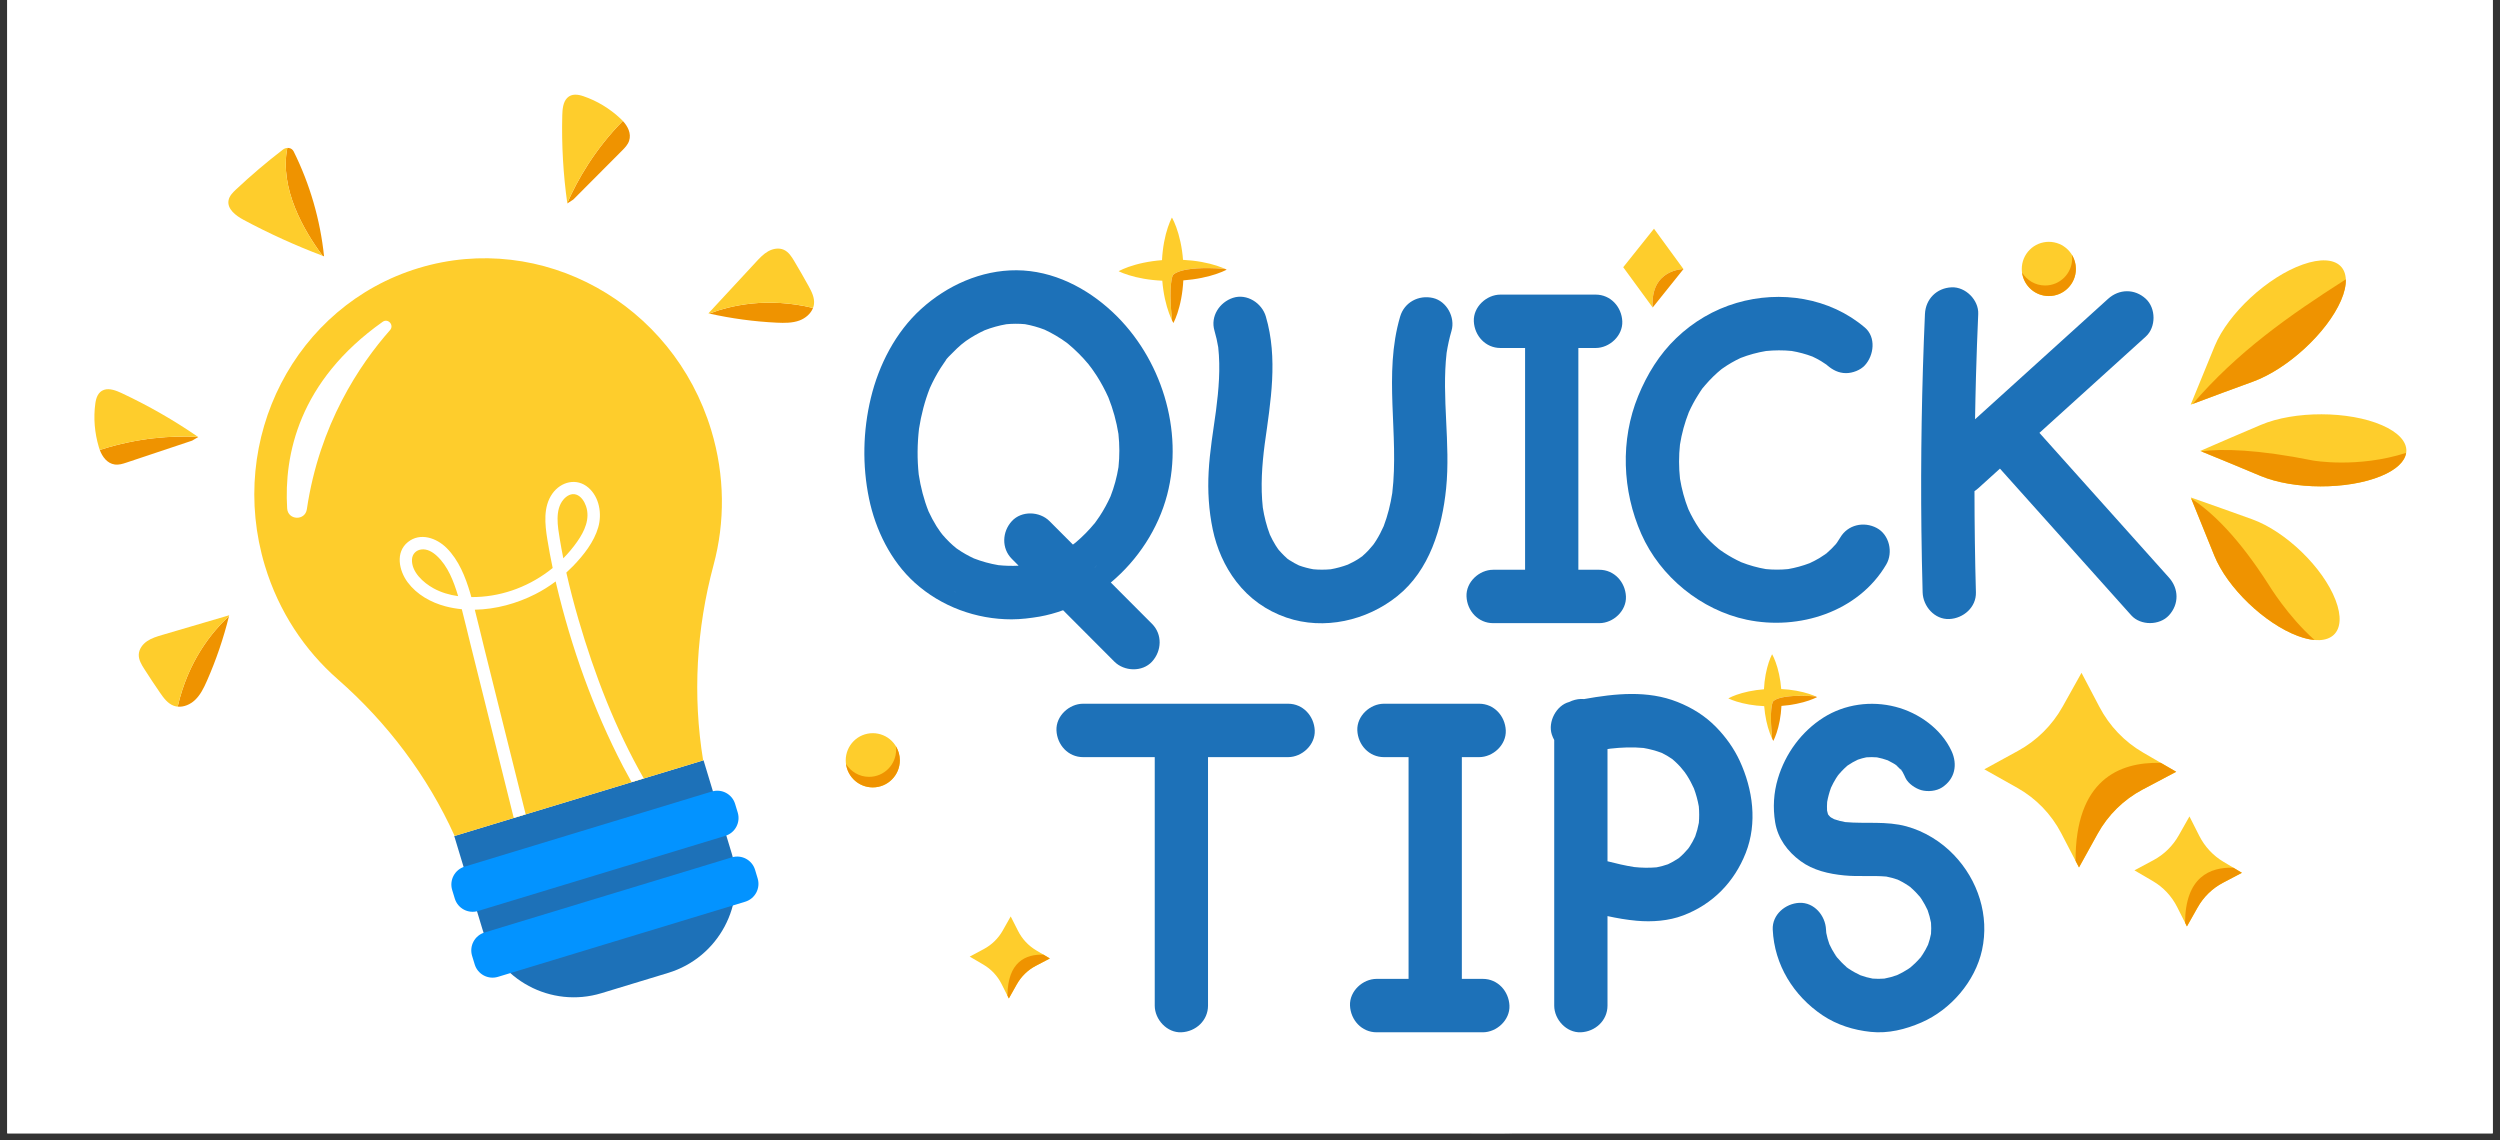 <svg xmlns="http://www.w3.org/2000/svg" xmlns:xlink="http://www.w3.org/1999/xlink" width="500" viewBox="0 0 375 171" height="228" preserveAspectRatio="xMidYMid meet"><rect x="0" y="0" width="375" height="171" fill="#333333" stroke="none"/><defs><clipPath id="97d53ca7c0"><path d="M 1.09 0 L 373.91 0 L 373.91 170.004 L 1.09 170.004 Z M 1.09 0 " clip-rule="nonzero"></path></clipPath><clipPath id="26b62393b4"><path d="M 369.273 3.711 L 369.68 3.711 L 369.68 4.039 L 369.273 4.039 Z M 369.273 3.711 " clip-rule="nonzero"></path></clipPath><clipPath id="fb4e1bad44"><path d="M 369.66 3.953 C 368.914 4.176 369.512 3.727 369.512 3.727 " clip-rule="nonzero"></path></clipPath><clipPath id="4f73a2e3e1"><path d="M 1.09 1 L 373.91 1 L 373.91 170 L 1.09 170 Z M 1.09 1 " clip-rule="nonzero"></path></clipPath></defs><g clip-path="url(#97d53ca7c0)"><path fill="#ffffff" d="M 1.09 0 L 373.91 0 L 373.91 170.004 L 1.09 170.004 Z M 1.09 0 " fill-opacity="1" fill-rule="nonzero"></path><path fill="#ffffff" d="M 1.09 0 L 373.91 0 L 373.91 170.004 L 1.09 170.004 Z M 1.09 0 " fill-opacity="1" fill-rule="nonzero"></path></g><g clip-path="url(#26b62393b4)"><g clip-path="url(#fb4e1bad44)"><path fill="#ffffff" d="M 366.008 0.746 L 372.723 0.746 L 372.723 7.234 L 366.008 7.234 Z M 366.008 0.746 " fill-opacity="1" fill-rule="nonzero"></path></g></g><g clip-path="url(#4f73a2e3e1)"><path fill="#ffffff" d="M 277.457 33.41 C 280.188 27.051 291.559 22.281 305.176 22.281 C 318.043 22.281 328.898 26.539 332.363 32.371 C 335.16 30.293 338.168 28.617 341.168 27.559 C 348.699 24.906 355.941 26.285 360.539 31.246 C 362.898 33.793 364.254 36.941 364.586 40.367 C 364.629 40.707 364.66 41.051 364.676 41.395 C 364.738 43 364.57 44.637 364.188 46.293 C 364.188 46.301 364.184 46.305 364.184 46.312 C 364.09 46.707 363.988 47.098 363.875 47.488 C 363.855 47.559 363.836 47.629 363.812 47.695 C 363.711 48.023 363.605 48.352 363.488 48.68 C 363.449 48.789 363.414 48.898 363.371 49.012 C 363.254 49.328 363.121 49.648 362.988 49.965 C 362.949 50.059 362.918 50.148 362.879 50.238 C 362.641 50.785 362.375 51.332 362.09 51.875 C 362.191 51.918 362.301 51.957 362.406 52.004 C 369.594 55.133 373.844 61.02 373.77 67.75 C 373.742 70.082 373.188 72.305 372.18 74.336 C 372.113 74.48 372.047 74.625 371.969 74.77 C 371.926 74.852 371.879 74.93 371.836 75.008 C 370.523 77.422 368.309 79.988 364.598 82.043 C 364.539 82.074 364.48 82.105 364.426 82.137 C 364.086 82.32 363.742 82.504 363.375 82.68 C 362.918 82.902 362.449 83.113 361.961 83.312 C 361.801 83.379 361.629 83.438 361.465 83.5 C 361.77 84.133 362.051 84.766 362.293 85.398 C 365.008 92.48 363.867 99.504 359.238 104.191 C 356.215 107.262 352.156 108.848 347.703 108.848 C 347.613 108.848 347.523 108.836 347.438 108.836 C 347.355 108.836 347.273 108.844 347.191 108.844 C 346.828 108.844 346.461 108.828 346.094 108.797 C 345.641 108.758 345.184 108.691 344.727 108.617 C 348.312 113.602 350.43 119.715 350.43 126.332 C 350.43 143.082 336.883 156.66 320.168 156.66 C 316.941 156.66 313.832 156.148 310.918 155.211 C 291.453 165.191 238.699 169.984 224.824 169.984 C 207.367 169.984 122.535 168.133 122.535 143.062 C 122.398 143.215 122.246 143.344 122.105 143.488 C 117.035 157.691 104.066 167.797 88.867 167.797 C 69.246 167.797 53.34 150.969 53.34 130.207 C 53.34 128.527 53.453 126.879 53.656 125.258 C 50.641 120.188 46.824 115.582 42.215 111.547 C 41.84 111.215 41.473 110.879 41.105 110.539 C 40.312 111.832 39.312 113.156 37.969 114.414 C 34.91 117.277 30.945 118.855 26.91 118.855 C 26.41 118.855 25.906 118.828 25.406 118.781 C 25.398 118.777 25.387 118.777 25.379 118.777 C 24.125 118.652 22.891 118.375 21.719 117.949 C 16.879 116.203 14.371 112.543 13.426 111.164 C 12.562 109.906 11.699 108.602 10.859 107.293 C 10.027 105.992 7.809 102.527 8.012 97.633 C 8.215 92.852 10.777 88.336 14.871 85.547 C 16.082 84.723 17.273 84.148 18.312 83.734 C 17.598 83.391 17.043 82.973 16.68 82.512 C 16.289 82.492 15.891 82.461 15.48 82.402 C 9.828 81.629 5.16 77.766 2.996 72.07 C 2.992 72.066 2.992 72.066 2.988 72.062 C 2.824 71.621 2.676 71.188 2.547 70.758 C 1.371 66.801 1.055 62.781 1.602 58.793 C 2.438 52.734 6.18 48.059 11.613 46.273 C 15.441 45.016 19.52 45.383 23.734 47.363 C 26.223 48.531 28.652 49.816 31.016 51.191 C 31.945 49.43 32.973 47.75 34.086 46.141 C 32.879 45.551 31.68 44.941 30.5 44.309 C 22.57 40.055 20.738 32.988 21.668 27.797 C 22.539 22.902 25.625 20 26.641 19.047 C 29.191 16.656 31.883 14.371 34.645 12.246 C 34.695 12.211 34.742 12.172 34.797 12.133 C 37 10.484 39.609 9.531 42.355 9.375 C 42.371 9.375 42.391 9.371 42.406 9.367 C 42.41 9.367 42.41 9.367 42.414 9.367 C 42.422 9.367 42.426 9.367 42.43 9.367 C 42.895 9.348 43.359 9.352 43.82 9.375 C 43.867 9.375 43.91 9.379 43.953 9.383 C 44.141 9.391 44.328 9.395 44.516 9.414 C 44.582 9.422 44.652 9.43 44.703 9.434 C 49.27 9.906 53.293 12.66 55.43 16.812 C 55.457 16.867 55.48 16.918 55.508 16.973 C 55.512 16.98 55.516 16.988 55.52 16.996 C 57.242 20.465 58.598 24.07 59.602 27.777 C 63.645 26.602 67.719 26 71.75 25.922 C 71.543 22.969 71.457 19.992 71.531 17.016 C 71.645 12.348 73.137 8.527 75.961 5.66 C 79.992 1.582 85.836 0.312 91.609 2.266 C 95.414 3.555 98.863 5.637 101.863 8.449 C 102.195 8.762 102.52 9.09 102.84 9.438 C 102.844 9.441 102.848 9.441 102.848 9.445 C 102.848 9.445 102.852 9.449 102.852 9.449 C 106.969 13.934 108.328 19.844 106.496 25.258 C 106.168 26.238 105.754 27.102 105.316 27.871 C 105.727 27.949 106.121 28.055 106.496 28.184 C 107.195 27.613 108.008 27.031 108.949 26.504 C 113.266 24.074 118.445 23.789 122.805 25.746 C 127.262 27.742 129.367 31.281 130.156 32.609 C 130.648 33.438 131.133 34.277 131.609 35.117 C 137.727 30.316 145 27.699 152.375 27.699 C 152.441 27.699 152.504 27.699 152.57 27.699 C 154.258 27.711 155.945 27.879 157.617 28.172 C 161.547 22.453 168.125 18.699 175.578 18.699 C 183.781 18.699 190.922 23.246 194.641 29.957 C 194.645 29.957 236.164 11.223 277.457 33.41 Z M 277.457 33.41 " fill-opacity="1" fill-rule="nonzero"></path></g><path fill="#1d71b8" d="M 141.117 79.863 C 140.953 79.625 141.008 79.707 141.117 79.863 Z M 141.117 79.863 " fill-opacity="1" fill-rule="nonzero"></path><path fill="#1d71b8" d="M 164.207 78.477 C 164.211 78.473 164.215 78.465 164.219 78.461 C 164.387 78.254 164.742 77.723 164.207 78.477 Z M 164.207 78.477 " fill-opacity="1" fill-rule="nonzero"></path><path fill="#1d71b8" d="M 257.953 82.449 C 258.027 82.504 258.105 82.555 258.184 82.609 C 258.16 82.59 258.059 82.512 257.809 82.336 C 257.824 82.348 257.84 82.363 257.855 82.379 C 257.887 82.402 257.918 82.426 257.953 82.449 Z M 257.953 82.449 " fill-opacity="1" fill-rule="nonzero"></path><path fill="#1d71b8" d="M 273.922 83.047 C 273.945 83.023 273.969 83 273.992 82.98 C 273.699 83.18 273.605 83.254 273.609 83.258 C 273.676 83.211 273.742 83.172 273.809 83.129 C 273.848 83.102 273.883 83.074 273.922 83.047 Z M 273.922 83.047 " fill-opacity="1" fill-rule="nonzero"></path><path fill="#1d71b8" d="M 262.008 92.957 C 269.809 94.602 278.746 91.805 282.938 84.672 C 284 82.867 283.41 80.203 281.504 79.195 C 279.586 78.176 277.172 78.703 276.039 80.629 C 275.887 80.887 275.727 81.137 275.555 81.383 C 275.48 81.477 275.41 81.582 275.348 81.652 C 274.93 82.129 274.477 82.57 273.992 82.98 C 274.055 82.938 274.121 82.895 274.199 82.84 C 274.105 82.906 274.012 82.977 273.922 83.043 C 273.922 83.047 273.918 83.047 273.918 83.047 C 273.797 83.148 273.617 83.262 273.609 83.254 C 273.383 83.41 273.152 83.566 272.914 83.711 C 272.438 83.996 271.945 84.242 271.445 84.477 C 270.398 84.875 269.32 85.172 268.219 85.363 C 267.105 85.473 265.992 85.473 264.879 85.363 C 263.613 85.145 262.383 84.801 261.188 84.332 C 260.301 83.922 259.445 83.453 258.629 82.914 C 258.477 82.816 258.332 82.711 258.184 82.609 C 258.219 82.641 257.996 82.492 257.867 82.387 C 257.863 82.383 257.859 82.379 257.855 82.375 C 257.777 82.316 257.699 82.258 257.621 82.203 C 257.691 82.254 257.754 82.297 257.809 82.336 C 257.387 81.984 256.973 81.621 256.578 81.234 C 256.195 80.859 255.824 80.465 255.477 80.055 C 255.383 79.949 255.293 79.84 255.203 79.73 C 255.176 79.691 255.148 79.66 255.133 79.637 C 255.047 79.516 254.961 79.391 254.875 79.27 C 254.246 78.348 253.711 77.375 253.246 76.367 C 252.668 74.895 252.258 73.371 252 71.809 C 251.816 70.105 251.812 68.395 251.996 66.691 C 252.262 65.027 252.703 63.402 253.324 61.832 C 253.723 60.957 254.172 60.105 254.688 59.289 C 254.902 58.953 255.121 58.594 255.359 58.262 C 255.371 58.25 255.398 58.219 255.461 58.148 C 255.57 58.02 255.676 57.891 255.785 57.762 C 255.98 57.531 256.184 57.309 256.391 57.086 C 256.781 56.668 257.195 56.27 257.621 55.887 C 257.812 55.719 258.012 55.555 258.207 55.391 C 258.277 55.34 258.348 55.293 258.414 55.242 C 259.262 54.645 260.156 54.133 261.09 53.695 C 262.32 53.215 263.598 52.871 264.902 52.652 C 266.188 52.523 267.473 52.516 268.758 52.645 C 269.824 52.828 270.863 53.105 271.875 53.488 C 272.312 53.695 272.742 53.914 273.156 54.164 C 273.422 54.324 273.684 54.496 273.938 54.676 C 273.961 54.691 273.973 54.699 273.992 54.715 C 274.023 54.742 274.051 54.77 274.082 54.797 C 274.902 55.496 275.797 55.969 276.906 55.969 C 277.887 55.969 279.059 55.531 279.73 54.797 C 281.098 53.305 281.434 50.582 279.73 49.133 C 274.449 44.637 267.07 43.504 260.48 45.441 C 257.09 46.438 254 48.258 251.449 50.707 C 248.898 53.148 247.062 56.145 245.73 59.395 C 243.023 66.004 243.328 73.617 246.203 80.105 C 249.035 86.508 255.156 91.512 262.008 92.957 Z M 275.52 81.438 C 275.508 81.457 275.496 81.48 275.48 81.5 C 275.219 81.875 275.363 81.648 275.52 81.438 Z M 275.52 81.438 " fill-opacity="1" fill-rule="nonzero"></path><path fill="#1d71b8" d="M 228.762 85.465 C 227.164 85.465 225.566 85.465 223.973 85.465 C 221.883 85.465 219.879 87.305 219.977 89.469 C 220.07 91.637 221.73 93.473 223.973 93.473 C 229.277 93.473 234.586 93.473 239.895 93.473 C 241.984 93.473 243.988 91.633 243.891 89.469 C 243.793 87.301 242.137 85.465 239.895 85.465 C 238.848 85.465 237.801 85.465 236.754 85.465 C 236.754 76.582 236.754 67.699 236.754 58.816 C 236.754 56.609 236.754 54.406 236.754 52.199 C 237.617 52.199 238.48 52.199 239.348 52.199 C 241.438 52.199 243.438 50.355 243.344 48.195 C 243.246 46.023 241.586 44.191 239.348 44.191 C 234.586 44.191 229.828 44.191 225.07 44.191 C 222.98 44.191 220.977 46.031 221.074 48.195 C 221.172 50.363 222.828 52.199 225.07 52.199 C 226.301 52.199 227.531 52.199 228.762 52.199 C 228.762 60.898 228.762 69.598 228.762 78.297 C 228.762 80.684 228.762 83.074 228.762 85.465 Z M 228.762 85.465 " fill-opacity="1" fill-rule="nonzero"></path><path fill="#1d71b8" d="M 286.254 132.84 C 286.211 132.812 286.168 132.789 286.125 132.762 C 286.074 132.738 286.148 132.801 286.535 133.051 C 286.516 133.035 286.5 133.02 286.48 133.004 C 286.406 132.945 286.332 132.891 286.254 132.84 Z M 286.254 132.84 " fill-opacity="1" fill-rule="nonzero"></path><path fill="#1d71b8" d="M 275.531 143.574 C 275.543 143.59 275.555 143.602 275.566 143.617 C 275.312 143.211 275.238 143.129 275.258 143.176 C 275.285 143.215 275.305 143.254 275.328 143.293 C 275.395 143.387 275.461 143.48 275.531 143.574 Z M 275.531 143.574 " fill-opacity="1" fill-rule="nonzero"></path><path fill="#1d71b8" d="M 285.98 123.957 C 282.949 123.125 279.855 123.594 276.781 123.312 C 276.219 123.211 275.664 123.07 275.121 122.879 C 274.992 122.812 274.863 122.742 274.734 122.668 C 274.672 122.629 274.609 122.586 274.543 122.543 C 274.457 122.453 274.344 122.328 274.258 122.234 C 274.234 122.195 274.219 122.156 274.195 122.117 C 274.145 121.945 274.098 121.77 274.059 121.594 C 274.035 121.156 274.043 120.719 274.074 120.281 C 274.207 119.555 274.398 118.848 274.652 118.152 C 274.879 117.668 275.125 117.188 275.414 116.73 C 275.504 116.594 275.598 116.457 275.691 116.32 C 275.648 116.367 275.617 116.402 275.566 116.457 C 275.617 116.398 275.668 116.34 275.715 116.285 C 275.723 116.273 275.727 116.266 275.734 116.258 C 275.828 116.121 275.977 115.969 276.016 115.941 C 276.094 115.848 276.172 115.754 276.254 115.668 C 276.492 115.414 276.746 115.172 277.004 114.945 C 277.039 114.914 277.07 114.883 277.105 114.852 C 277.125 114.836 277.137 114.832 277.164 114.812 C 277.645 114.477 278.152 114.199 278.68 113.949 C 279.098 113.805 279.523 113.684 279.957 113.598 C 280.484 113.559 281.012 113.559 281.539 113.602 C 282.09 113.707 282.629 113.859 283.16 114.047 C 283.426 114.18 283.691 114.316 283.945 114.469 C 283.969 114.484 284.125 114.57 284.273 114.66 C 284.367 114.738 284.457 114.816 284.547 114.895 C 284.719 115.055 284.883 115.219 285.043 115.387 C 285.141 115.496 285.234 115.605 285.332 115.715 C 285.352 115.734 285.355 115.742 285.367 115.754 C 285.57 116.117 285.781 116.59 285.824 116.688 C 286.223 117.547 287.336 118.285 288.211 118.527 C 289.168 118.789 290.441 118.672 291.293 118.125 C 293.25 116.859 293.672 114.684 292.727 112.645 C 291.184 109.32 287.809 106.914 284.32 106.02 C 280.676 105.082 276.719 105.613 273.523 107.633 C 270.223 109.727 267.809 113.027 266.688 116.77 C 266.047 118.906 265.914 121.141 266.273 123.336 C 266.672 125.762 268.137 127.734 270.074 129.156 C 271.977 130.559 274.328 131.086 276.637 131.312 C 278.734 131.52 280.848 131.301 282.945 131.484 C 283.527 131.598 284.098 131.746 284.656 131.945 C 285.164 132.184 285.656 132.453 286.125 132.762 C 286.176 132.789 286.359 132.902 286.48 133.004 C 286.555 133.059 286.629 133.117 286.707 133.168 C 286.645 133.125 286.586 133.09 286.535 133.055 C 286.82 133.301 287.098 133.559 287.363 133.832 C 287.59 134.062 287.801 134.309 288.012 134.551 C 288.094 134.668 288.176 134.785 288.254 134.902 C 288.594 135.422 288.879 135.969 289.145 136.527 C 289.363 137.141 289.531 137.766 289.652 138.406 C 289.695 138.965 289.691 139.523 289.652 140.082 C 289.543 140.637 289.395 141.18 289.207 141.711 C 288.961 142.234 288.684 142.742 288.363 143.223 C 288.336 143.262 288.316 143.305 288.293 143.34 C 288.289 143.344 288.289 143.344 288.289 143.348 C 288.246 143.41 288.195 143.484 288.145 143.547 C 288.082 143.629 288.02 143.715 287.965 143.797 C 288.008 143.73 288.047 143.672 288.082 143.617 C 287.828 143.914 287.566 144.199 287.285 144.469 C 287.051 144.699 286.809 144.91 286.562 145.121 C 286.438 145.207 286.312 145.297 286.188 145.379 C 285.668 145.719 285.121 146.008 284.559 146.27 C 283.938 146.496 283.305 146.668 282.652 146.789 C 282.066 146.836 281.477 146.836 280.891 146.789 C 280.27 146.672 279.66 146.508 279.062 146.289 C 278.473 146.012 277.898 145.703 277.359 145.336 C 277.312 145.305 277.258 145.27 277.203 145.238 C 277.152 145.195 277.102 145.156 277.055 145.117 C 276.77 144.875 276.496 144.621 276.234 144.355 C 276 144.117 275.781 143.871 275.566 143.617 C 275.594 143.66 275.617 143.703 275.648 143.75 C 275.613 143.691 275.57 143.633 275.527 143.574 C 275.516 143.559 275.5 143.543 275.484 143.527 C 275.379 143.402 275.277 143.227 275.258 143.18 C 274.934 142.684 274.656 142.164 274.406 141.629 C 274.207 141.078 274.051 140.516 273.941 139.941 C 273.926 139.773 273.906 139.602 273.902 139.43 C 273.809 137.34 272.129 135.328 269.906 135.426 C 267.82 135.52 265.809 137.191 265.91 139.43 C 266.145 144.727 269.043 149.387 273.402 152.305 C 275.562 153.746 278.043 154.512 280.602 154.781 C 283.242 155.059 285.828 154.41 288.23 153.363 C 292.609 151.457 296.27 147.215 297.301 142.52 C 298.438 137.348 296.711 132.02 293.078 128.234 C 291.164 126.23 288.652 124.691 285.98 123.957 Z M 285.344 115.707 C 285.219 115.559 285.02 115.32 285.031 115.32 C 285.094 115.309 285.215 115.48 285.344 115.707 Z M 284.605 114.91 C 284.605 114.914 284.488 114.816 284.363 114.715 C 284.496 114.797 284.609 114.879 284.605 114.91 Z M 276.828 144.953 C 276.938 145.039 277.047 145.121 277.156 145.207 C 277.031 145.129 276.906 145.047 276.828 144.953 Z M 276.828 144.953 " fill-opacity="1" fill-rule="nonzero"></path><path fill="#1d71b8" d="M 288.145 143.547 C 288.191 143.48 288.242 143.41 288.289 143.344 C 288.32 143.293 288.352 143.246 288.363 143.223 C 288.395 143.16 288.34 143.227 288.082 143.613 C 288.094 143.602 288.109 143.59 288.121 143.574 C 288.129 143.566 288.137 143.555 288.145 143.547 Z M 288.145 143.547 " fill-opacity="1" fill-rule="nonzero"></path><path fill="#1d71b8" d="M 275.691 116.32 C 275.98 116.008 276.051 115.914 276.016 115.941 C 275.918 116.055 275.816 116.168 275.715 116.285 C 275.707 116.297 275.699 116.309 275.691 116.32 Z M 275.691 116.32 " fill-opacity="1" fill-rule="nonzero"></path><path fill="#1d71b8" d="M 325.344 86.637 C 318.867 79.402 312.391 72.164 305.914 64.93 C 311.234 60.117 316.551 55.301 321.871 50.484 C 323.426 49.078 323.406 46.234 321.871 44.82 C 320.211 43.293 317.879 43.32 316.219 44.82 C 309.566 50.844 302.91 56.871 296.258 62.891 C 296.297 60.73 296.336 58.566 296.398 56.406 C 296.484 53.305 296.598 50.203 296.734 47.102 C 296.828 45.008 294.832 43.004 292.738 43.098 C 290.496 43.199 288.844 44.859 288.742 47.102 C 288.266 57.91 288.086 68.727 288.211 79.543 C 288.25 82.648 288.309 85.75 288.395 88.852 C 288.453 90.945 290.191 92.953 292.391 92.855 C 294.508 92.762 296.449 91.094 296.387 88.852 C 296.246 83.793 296.18 78.73 296.172 73.672 C 296.371 73.539 296.566 73.395 296.75 73.227 C 297.832 72.25 298.91 71.27 299.992 70.293 C 306.559 77.629 313.125 84.965 319.691 92.301 C 321.094 93.863 323.938 93.836 325.344 92.301 C 326.875 90.629 326.836 88.305 325.344 86.637 Z M 325.344 86.637 " fill-opacity="1" fill-rule="nonzero"></path><path fill="#1d71b8" d="M 257.41 109.055 C 255.75 107.359 253.816 106.168 251.629 105.297 C 247.156 103.512 242.266 104.027 237.617 104.859 C 237.453 104.844 237.293 104.836 237.129 104.844 C 236.508 104.871 235.918 105.031 235.391 105.293 C 233.434 105.797 232.16 108.281 232.77 110.172 C 232.867 110.473 232.992 110.746 233.133 111 C 233.133 121.18 233.133 131.359 233.133 141.535 C 233.133 143.184 233.133 144.828 233.133 146.477 C 233.133 147.93 233.133 149.383 233.133 150.84 C 233.133 152.934 234.969 154.938 237.129 154.844 C 239.293 154.746 241.125 153.082 241.125 150.84 C 241.125 149.383 241.125 147.93 241.125 146.477 C 241.125 143.453 241.125 140.434 241.125 137.414 C 242.566 137.727 244.02 137.98 245.504 138.113 C 247.809 138.32 250.312 138.141 252.488 137.309 C 256.91 135.629 260.141 132.32 261.867 127.926 C 263.629 123.441 262.934 118.414 260.965 114.141 C 260.102 112.27 258.848 110.52 257.41 109.055 Z M 254.828 123.43 C 254.699 124.125 254.516 124.809 254.277 125.473 C 254.023 126.012 253.75 126.535 253.418 127.031 C 253.359 127.117 253.301 127.203 253.238 127.285 C 253.016 127.547 252.785 127.805 252.543 128.051 C 252.305 128.289 252.051 128.516 251.793 128.734 C 251.785 128.738 251.781 128.742 251.777 128.75 C 251.73 128.773 251.691 128.797 251.66 128.816 C 251.195 129.133 250.699 129.398 250.195 129.641 C 249.641 129.836 249.078 129.984 248.5 130.098 C 247.367 130.199 246.242 130.176 245.113 130.055 C 243.77 129.84 242.441 129.531 241.125 129.191 C 241.125 125.512 241.125 121.832 241.125 118.148 C 241.125 116.223 241.125 114.293 241.125 112.363 C 241.266 112.344 241.402 112.316 241.539 112.297 C 243.195 112.109 244.859 112.039 246.523 112.195 C 247.457 112.355 248.367 112.598 249.254 112.93 C 249.797 113.195 250.32 113.492 250.816 113.844 C 250.93 113.938 251.043 114.035 251.152 114.133 C 251.457 114.406 251.746 114.695 252.023 114.992 C 252.199 115.184 252.695 115.828 252.66 115.758 C 252.793 115.949 252.934 116.141 253.059 116.34 C 253.449 116.953 253.781 117.598 254.086 118.258 C 254.414 119.141 254.66 120.043 254.824 120.973 C 254.895 121.789 254.898 122.609 254.828 123.43 Z M 254.828 123.43 " fill-opacity="1" fill-rule="nonzero"></path><path fill="#1d71b8" d="M 275.691 123.047 C 275.98 122.734 276.051 122.641 276.016 122.668 C 275.918 122.781 275.816 122.895 275.715 123.008 C 275.707 123.023 275.699 123.035 275.691 123.047 Z M 275.691 123.047 " fill-opacity="1" fill-rule="nonzero"></path><path fill="#1d71b8" d="M 193.215 105.559 C 182.965 105.559 172.715 105.559 162.465 105.559 C 160.375 105.559 158.371 107.402 158.469 109.562 C 158.566 111.734 160.223 113.57 162.465 113.57 C 166.047 113.57 169.629 113.57 173.211 113.57 C 173.211 122.973 173.211 132.379 173.211 141.785 C 173.211 144.805 173.211 147.82 173.211 150.84 C 173.211 152.934 175.051 154.938 177.207 154.844 C 179.371 154.746 181.203 153.082 181.203 150.84 C 181.203 140.098 181.203 129.359 181.203 118.617 C 181.203 116.934 181.203 115.25 181.203 113.57 C 185.207 113.57 189.211 113.57 193.215 113.57 C 195.305 113.57 197.305 111.727 197.211 109.562 C 197.113 107.395 195.453 105.559 193.215 105.559 Z M 193.215 105.559 " fill-opacity="1" fill-rule="nonzero"></path><path fill="#1d71b8" d="M 143.445 82.219 C 142.914 81.699 143.18 81.988 143.445 82.219 Z M 143.445 82.219 " fill-opacity="1" fill-rule="nonzero"></path><path fill="#1d71b8" d="M 167.152 99.242 C 168.633 100.723 171.344 100.836 172.805 99.242 C 174.27 97.641 174.383 95.16 172.805 93.578 C 170.742 91.512 168.68 89.445 166.621 87.379 C 170.691 83.98 173.742 79.301 175.07 74.23 C 177.605 64.543 174.184 53.664 166.934 46.855 C 163.012 43.172 157.953 40.574 152.492 40.539 C 147.168 40.508 142.059 42.82 138.156 46.359 C 134.34 49.824 131.828 54.719 130.629 59.688 C 129.438 64.621 129.328 69.801 130.352 74.773 C 131.324 79.48 133.621 84.164 137.219 87.41 C 141.184 90.98 146.414 92.902 151.738 92.902 C 153.152 92.898 154.562 92.723 155.953 92.488 C 157.152 92.27 158.328 91.949 159.465 91.535 C 162.027 94.105 164.59 96.672 167.152 99.242 Z M 161.035 81.629 C 160.996 81.66 160.977 81.676 160.949 81.699 C 160.949 81.695 160.949 81.695 160.945 81.691 C 161.02 81.633 161.113 81.555 161.199 81.496 C 161.145 81.543 161.09 81.586 161.035 81.629 Z M 164.219 85.188 C 164.215 85.191 164.211 85.195 164.207 85.199 C 164.742 84.445 164.387 84.977 164.219 85.188 Z M 143.445 88.941 C 143.18 88.715 142.914 88.422 143.445 88.941 Z M 151.777 78.168 C 150.312 79.766 150.199 82.25 151.777 83.832 C 152.117 84.172 152.457 84.512 152.793 84.852 C 151.785 84.906 150.773 84.879 149.762 84.773 C 148.504 84.562 147.273 84.223 146.082 83.762 C 145.223 83.359 144.398 82.898 143.621 82.355 C 143.57 82.32 143.508 82.27 143.445 82.219 C 143.488 82.258 143.531 82.305 143.586 82.355 C 143.387 82.16 143.152 82 142.945 81.812 C 142.566 81.48 142.207 81.125 141.863 80.754 C 141.703 80.582 141.547 80.406 141.395 80.23 C 141.32 80.145 141.203 79.984 141.117 79.863 C 141.18 79.953 141.266 80.078 141.391 80.258 C 141.086 79.816 140.762 79.395 140.477 78.938 C 140.031 78.223 139.637 77.477 139.281 76.707 C 138.574 74.926 138.098 73.07 137.809 71.172 C 137.566 68.891 137.59 66.594 137.852 64.316 C 138.176 62.223 138.707 60.176 139.48 58.207 C 139.945 57.18 140.469 56.18 141.074 55.227 C 141.254 54.949 141.434 54.676 141.621 54.41 C 141.707 54.289 141.793 54.172 141.879 54.055 C 142.148 53.676 141.828 54.078 141.699 54.27 C 141.961 53.781 142.531 53.289 142.906 52.902 C 143.316 52.473 143.75 52.066 144.199 51.68 C 144.453 51.465 145.332 50.852 144.289 51.582 C 144.52 51.422 144.738 51.246 144.969 51.09 C 145.836 50.492 146.754 49.977 147.707 49.535 C 148.762 49.129 149.848 48.824 150.961 48.633 C 151.891 48.543 152.82 48.543 153.746 48.625 C 154.75 48.805 155.727 49.082 156.676 49.445 C 157.844 49.988 158.953 50.641 159.996 51.402 C 160.082 51.473 160.191 51.555 160.223 51.582 C 160.5 51.812 160.773 52.055 161.043 52.297 C 161.57 52.777 162.074 53.285 162.559 53.812 C 162.793 54.07 163.02 54.328 163.242 54.598 C 163.469 54.863 164.148 55.828 163.398 54.762 C 163.777 55.305 164.168 55.832 164.523 56.391 C 165.18 57.418 165.75 58.496 166.254 59.605 C 166.961 61.375 167.465 63.207 167.766 65.09 C 167.941 66.746 167.949 68.41 167.773 70.07 C 167.527 71.578 167.133 73.047 166.574 74.473 C 166.109 75.492 165.574 76.48 164.957 77.418 C 164.762 77.715 164.562 78.004 164.355 78.285 C 164.262 78.414 164.16 78.539 164.07 78.672 C 164.121 78.598 164.164 78.535 164.207 78.477 C 163.785 78.992 163.34 79.484 162.875 79.961 C 162.406 80.438 161.914 80.895 161.406 81.328 C 161.348 81.379 161.289 81.426 161.227 81.473 C 161.125 81.535 161.027 81.602 160.93 81.68 C 159.762 80.508 158.598 79.34 157.43 78.172 C 155.949 76.688 153.238 76.574 151.777 78.168 Z M 151.777 78.168 " fill-opacity="1" fill-rule="nonzero"></path><path fill="#1d71b8" d="M 204.344 83.434 C 203.477 83.98 204.062 83.66 204.344 83.434 Z M 204.344 83.434 " fill-opacity="1" fill-rule="nonzero"></path><path fill="#1d71b8" d="M 216.918 73.27 C 217.602 66.496 216.223 59.695 216.992 52.93 C 217.172 51.812 217.406 50.711 217.727 49.621 C 218.316 47.613 217.016 45.172 214.934 44.695 C 212.793 44.207 210.648 45.344 210.02 47.492 C 207.469 56.184 209.887 65.137 208.84 73.957 C 208.574 75.652 208.164 77.316 207.555 78.922 C 207.223 79.664 206.852 80.387 206.418 81.078 C 206.309 81.246 206.199 81.41 206.086 81.578 C 206.051 81.625 206.008 81.684 205.957 81.742 C 206.004 81.691 206.055 81.637 206.113 81.57 C 205.816 81.891 205.555 82.246 205.254 82.562 C 204.973 82.859 204.68 83.141 204.371 83.406 C 204.363 83.414 204.352 83.426 204.34 83.434 C 204.383 83.406 204.422 83.383 204.469 83.352 C 204.316 83.449 204.172 83.566 204.023 83.668 C 203.438 84.066 202.812 84.398 202.172 84.695 C 201.34 85.004 200.488 85.234 199.613 85.391 C 198.738 85.469 197.867 85.473 196.992 85.391 C 196.262 85.258 195.543 85.07 194.848 84.816 C 194.363 84.586 193.895 84.328 193.449 84.035 C 193.531 84.102 193.355 83.992 193.203 83.875 C 193.09 83.793 192.98 83.711 192.867 83.633 C 192.957 83.695 193.035 83.746 193.102 83.793 C 192.789 83.52 192.492 83.234 192.211 82.93 C 192.078 82.793 191.953 82.652 191.828 82.508 C 191.812 82.488 191.789 82.457 191.762 82.426 C 191.715 82.363 191.672 82.305 191.652 82.27 C 191.543 82.117 191.441 81.961 191.34 81.801 C 191.016 81.285 190.738 80.742 190.48 80.188 C 189.984 78.879 189.641 77.52 189.422 76.137 C 189.074 72.957 189.297 69.777 189.707 66.609 C 190.59 60.254 191.727 53.773 189.875 47.469 C 189.285 45.461 187.039 44 184.961 44.672 C 182.93 45.332 181.535 47.445 182.168 49.598 C 182.41 50.418 182.594 51.25 182.734 52.09 C 183.082 55.258 182.809 58.438 182.402 61.59 C 181.98 64.637 181.465 67.68 181.297 70.75 C 181.137 73.645 181.316 76.57 181.91 79.41 C 182.504 82.242 183.684 84.961 185.449 87.25 C 187.402 89.785 189.934 91.59 192.957 92.633 C 198.605 94.578 205.02 93.094 209.598 89.418 C 214.441 85.535 216.316 79.207 216.918 73.27 Z M 216.918 73.27 " fill-opacity="1" fill-rule="nonzero"></path><path fill="#1d71b8" d="M 222.422 146.832 C 221.375 146.832 220.324 146.832 219.277 146.832 C 219.277 137.953 219.277 129.07 219.277 120.188 C 219.277 117.98 219.277 115.773 219.277 113.57 C 220.141 113.57 221.008 113.57 221.871 113.57 C 223.961 113.57 225.965 111.727 225.867 109.562 C 225.77 107.395 224.113 105.559 221.871 105.559 C 217.113 105.559 212.355 105.559 207.594 105.559 C 205.504 105.559 203.504 107.402 203.598 109.562 C 203.695 111.734 205.355 113.57 207.594 113.57 C 208.824 113.57 210.055 113.57 211.285 113.57 C 211.285 122.266 211.285 130.965 211.285 139.664 C 211.285 142.055 211.285 144.445 211.285 146.832 C 209.691 146.832 208.094 146.832 206.496 146.832 C 204.406 146.832 202.402 148.676 202.5 150.84 C 202.598 153.008 204.258 154.844 206.496 154.844 C 211.805 154.844 217.113 154.844 222.422 154.844 C 224.512 154.844 226.512 153 226.418 150.84 C 226.32 148.668 224.66 146.832 222.422 146.832 Z M 222.422 146.832 " fill-opacity="1" fill-rule="nonzero"></path><path fill="#1d71b8" d="M 205.957 81.742 C 205.457 82.285 205.738 82.008 205.957 81.742 Z M 205.957 81.742 " fill-opacity="1" fill-rule="nonzero"></path><path fill="#1d71b8" d="M 193.207 83.875 C 193.238 83.902 193.273 83.926 193.309 83.949 C 193.355 83.98 193.402 84.008 193.449 84.035 C 193.406 84.004 193.301 83.93 193.102 83.793 C 193.105 83.793 193.109 83.797 193.109 83.801 C 193.137 83.824 193.172 83.852 193.207 83.875 Z M 193.207 83.875 " fill-opacity="1" fill-rule="nonzero"></path><path fill="#fecd2c" d="M 175.91 41.316 C 175.91 41.316 176.641 39.816 183.73 40.316 C 183.617 40.266 183.473 40.203 183.301 40.137 C 182.859 39.961 182.219 39.742 181.461 39.555 C 180.699 39.363 179.809 39.199 178.855 39.09 C 178.402 39.039 177.934 39.004 177.453 38.977 C 177.418 38.516 177.371 38.055 177.305 37.617 C 177.172 36.691 176.98 35.828 176.766 35.09 C 176.555 34.352 176.316 33.734 176.125 33.305 C 175.938 32.879 175.789 32.633 175.789 32.633 C 175.789 32.633 175.652 32.883 175.473 33.316 C 175.293 33.75 175.074 34.375 174.879 35.117 C 174.688 35.859 174.52 36.73 174.414 37.66 C 174.359 38.102 174.324 38.559 174.301 39.023 C 173.824 39.059 173.355 39.109 172.902 39.176 C 171.953 39.309 171.07 39.496 170.312 39.711 C 169.934 39.816 169.59 39.93 169.281 40.035 C 168.977 40.145 168.707 40.254 168.488 40.348 C 168.051 40.535 167.797 40.68 167.797 40.68 C 167.797 40.68 168.055 40.816 168.5 40.988 C 168.723 41.074 168.992 41.168 169.305 41.266 C 169.613 41.363 169.965 41.461 170.344 41.555 C 171.109 41.742 171.996 41.898 172.945 42 C 173.398 42.051 173.867 42.082 174.344 42.105 C 174.379 42.57 174.43 43.023 174.496 43.465 C 174.629 44.391 174.82 45.254 175.035 45.992 C 175.141 46.359 175.25 46.699 175.363 47 C 175.473 47.301 175.578 47.559 175.676 47.773 C 175.719 47.879 175.762 47.969 175.801 48.051 C 175.59 45.949 175.379 42.715 175.91 41.316 Z M 175.91 41.316 " fill-opacity="1" fill-rule="nonzero"></path><path fill="#ef9300" d="M 176.324 47.766 C 176.414 47.547 176.512 47.281 176.617 46.98 C 176.719 46.68 176.816 46.336 176.914 45.965 C 177.109 45.223 177.277 44.355 177.383 43.426 C 177.438 42.98 177.473 42.523 177.496 42.059 C 177.973 42.023 178.438 41.973 178.891 41.91 C 179.836 41.781 180.723 41.598 181.477 41.391 C 182.234 41.184 182.867 40.957 183.309 40.773 C 183.746 40.59 184 40.449 184 40.449 C 184 40.449 183.906 40.398 183.73 40.32 C 176.641 39.82 175.91 41.32 175.91 41.32 C 175.379 42.715 175.59 45.953 175.801 48.055 C 175.926 48.309 176.008 48.453 176.008 48.453 C 176.008 48.453 176.145 48.195 176.324 47.766 Z M 176.324 47.766 " fill-opacity="1" fill-rule="nonzero"></path><path fill="#fecd2c" d="M 302.637 118.203 C 300.645 117.074 299.648 116.512 297.648 115.395 C 299.656 114.289 300.664 113.738 302.68 112.641 C 305.5 111.105 307.836 108.793 309.406 105.973 C 310.531 103.949 311.098 102.941 312.227 100.922 C 313.305 102.969 313.844 103.992 314.918 106.043 C 316.422 108.914 318.695 111.281 321.469 112.887 C 323.457 114.035 324.449 114.613 326.43 115.77 C 324.398 116.836 323.387 117.371 321.367 118.445 C 318.535 119.949 316.199 122.25 314.641 125.07 C 313.523 127.086 312.961 128.098 311.852 130.117 C 310.789 128.066 310.258 127.043 309.191 124.996 C 307.703 122.141 305.43 119.777 302.637 118.203 Z M 302.637 118.203 " fill-opacity="1" fill-rule="nonzero"></path><path fill="#ef9300" d="M 311.848 130.113 C 311.645 129.719 311.543 129.523 311.336 129.129 C 311.297 117.031 317.832 114.25 324.137 114.434 C 325.055 114.965 325.512 115.23 326.43 115.766 C 324.398 116.836 323.387 117.371 321.367 118.445 C 318.535 119.949 316.199 122.25 314.641 125.066 C 313.52 127.086 312.965 128.094 311.848 130.113 Z M 311.848 130.113 " fill-opacity="1" fill-rule="nonzero"></path><path fill="#fecd2c" d="M 322.945 132.176 C 321.836 131.523 321.281 131.199 320.168 130.551 C 321.305 129.941 321.871 129.637 323.008 129.031 C 324.598 128.184 325.918 126.891 326.812 125.305 C 327.453 124.172 327.773 123.602 328.418 122.465 C 329.008 123.629 329.301 124.211 329.891 125.375 C 330.715 127.004 331.977 128.355 333.523 129.273 C 334.629 129.934 335.184 130.262 336.285 130.918 C 335.148 131.516 334.578 131.816 333.441 132.414 C 331.848 133.25 330.527 134.539 329.637 136.125 C 328.996 137.262 328.676 137.828 328.039 138.961 C 327.453 137.797 327.164 137.219 326.574 136.055 C 325.758 134.434 324.496 133.082 322.945 132.176 Z M 322.945 132.176 " fill-opacity="1" fill-rule="nonzero"></path><path fill="#ef9300" d="M 328.039 138.965 C 327.926 138.742 327.871 138.629 327.758 138.406 C 327.805 131.566 331.48 130.035 335.012 130.16 C 335.52 130.465 335.777 130.617 336.285 130.922 C 335.148 131.52 334.578 131.82 333.441 132.418 C 331.848 133.254 330.527 134.543 329.637 136.129 C 328.996 137.262 328.676 137.828 328.039 138.965 Z M 328.039 138.965 " fill-opacity="1" fill-rule="nonzero"></path><path fill="#fecd2c" d="M 134.973 114.043 C 134.973 114.309 134.949 114.574 134.895 114.836 C 134.844 115.098 134.766 115.352 134.664 115.598 C 134.562 115.848 134.438 116.082 134.289 116.301 C 134.141 116.523 133.973 116.73 133.785 116.918 C 133.598 117.105 133.391 117.277 133.172 117.426 C 132.949 117.574 132.715 117.699 132.469 117.801 C 132.223 117.902 131.969 117.98 131.707 118.031 C 131.445 118.082 131.184 118.109 130.914 118.109 C 130.648 118.109 130.387 118.082 130.125 118.031 C 129.863 117.98 129.609 117.902 129.363 117.801 C 129.117 117.699 128.883 117.574 128.66 117.426 C 128.441 117.277 128.234 117.105 128.047 116.918 C 127.859 116.73 127.691 116.523 127.543 116.301 C 127.395 116.082 127.27 115.848 127.168 115.598 C 127.066 115.352 126.988 115.098 126.938 114.836 C 126.883 114.574 126.859 114.309 126.859 114.043 C 126.859 113.777 126.883 113.512 126.938 113.25 C 126.988 112.988 127.066 112.734 127.168 112.488 C 127.27 112.238 127.395 112.004 127.543 111.785 C 127.691 111.562 127.859 111.355 128.047 111.168 C 128.234 110.977 128.441 110.809 128.66 110.66 C 128.883 110.512 129.117 110.387 129.363 110.285 C 129.609 110.184 129.863 110.105 130.125 110.055 C 130.387 110 130.648 109.977 130.914 109.977 C 131.184 109.977 131.445 110 131.707 110.055 C 131.969 110.105 132.223 110.184 132.469 110.285 C 132.715 110.387 132.949 110.512 133.172 110.66 C 133.391 110.809 133.598 110.977 133.785 111.168 C 133.973 111.355 134.141 111.562 134.289 111.785 C 134.438 112.004 134.562 112.238 134.664 112.488 C 134.766 112.734 134.844 112.988 134.895 113.25 C 134.949 113.512 134.973 113.777 134.973 114.043 Z M 134.973 114.043 " fill-opacity="1" fill-rule="nonzero"></path><path fill="#ef9300" d="M 134.379 111.93 C 134.402 112.102 134.418 112.281 134.418 112.461 C 134.418 114.707 132.602 116.527 130.359 116.527 C 128.891 116.527 127.609 115.742 126.898 114.574 C 127.156 116.57 128.855 118.109 130.918 118.109 C 133.156 118.109 134.977 116.289 134.977 114.043 C 134.973 113.27 134.754 112.547 134.379 111.93 Z M 134.379 111.93 " fill-opacity="1" fill-rule="nonzero"></path><path fill="#fecd2c" d="M 311.383 40.34 C 311.383 40.605 311.355 40.871 311.305 41.133 C 311.254 41.395 311.176 41.648 311.074 41.895 C 310.973 42.145 310.848 42.379 310.699 42.598 C 310.551 42.82 310.383 43.027 310.195 43.215 C 310.008 43.406 309.801 43.574 309.578 43.723 C 309.359 43.871 309.125 43.996 308.879 44.098 C 308.633 44.199 308.379 44.277 308.117 44.328 C 307.855 44.379 307.59 44.406 307.324 44.406 C 307.059 44.406 306.793 44.379 306.535 44.328 C 306.273 44.277 306.02 44.199 305.773 44.098 C 305.527 43.996 305.293 43.871 305.07 43.723 C 304.848 43.574 304.645 43.406 304.457 43.215 C 304.266 43.027 304.098 42.82 303.949 42.598 C 303.805 42.379 303.68 42.145 303.574 41.895 C 303.473 41.648 303.398 41.395 303.344 41.133 C 303.293 40.871 303.266 40.605 303.266 40.34 C 303.266 40.074 303.293 39.809 303.344 39.547 C 303.398 39.285 303.473 39.031 303.574 38.785 C 303.68 38.535 303.805 38.301 303.949 38.082 C 304.098 37.859 304.266 37.652 304.457 37.465 C 304.645 37.273 304.848 37.105 305.07 36.957 C 305.293 36.809 305.527 36.684 305.773 36.582 C 306.02 36.48 306.273 36.402 306.535 36.352 C 306.793 36.301 307.059 36.273 307.324 36.273 C 307.59 36.273 307.855 36.301 308.117 36.352 C 308.379 36.402 308.633 36.48 308.879 36.582 C 309.125 36.684 309.359 36.809 309.578 36.957 C 309.801 37.105 310.008 37.273 310.195 37.465 C 310.383 37.652 310.551 37.859 310.699 38.082 C 310.848 38.301 310.973 38.535 311.074 38.785 C 311.176 39.031 311.254 39.285 311.305 39.547 C 311.355 39.809 311.383 40.074 311.383 40.34 Z M 311.383 40.34 " fill-opacity="1" fill-rule="nonzero"></path><path fill="#ef9300" d="M 310.789 38.227 C 310.812 38.402 310.824 38.578 310.824 38.758 C 310.824 41.004 309.008 42.824 306.77 42.824 C 305.301 42.824 304.02 42.043 303.305 40.871 C 303.566 42.867 305.266 44.406 307.324 44.406 C 309.566 44.406 311.383 42.586 311.383 40.34 C 311.383 39.562 311.164 38.844 310.789 38.227 Z M 310.789 38.227 " fill-opacity="1" fill-rule="nonzero"></path><path fill="#fecd2c" d="M 252.52 40.363 C 250.758 37.938 249.875 36.727 248.098 34.305 C 246.246 36.613 245.324 37.77 243.484 40.082 C 245.258 42.496 246.145 43.707 247.902 46.125 C 247.52 40.371 252.52 40.363 252.52 40.363 Z M 252.52 40.363 " fill-opacity="1" fill-rule="nonzero"></path><path fill="#ef9300" d="M 247.902 46.125 C 249.742 43.816 250.664 42.664 252.52 40.363 C 252.52 40.363 247.52 40.371 247.902 46.125 Z M 247.902 46.125 " fill-opacity="1" fill-rule="nonzero"></path><path fill="#fecd2c" d="M 147.527 144.703 C 146.699 144.219 146.289 143.977 145.457 143.492 C 146.305 143.039 146.727 142.812 147.574 142.359 C 148.758 141.727 149.746 140.762 150.41 139.582 C 150.887 138.734 151.129 138.312 151.605 137.465 C 152.047 138.332 152.266 138.77 152.707 139.637 C 153.32 140.852 154.262 141.855 155.414 142.543 C 156.238 143.031 156.652 143.277 157.477 143.77 C 156.625 144.215 156.199 144.438 155.352 144.883 C 154.164 145.508 153.18 146.469 152.516 147.648 C 152.039 148.496 151.801 148.918 151.324 149.766 C 150.891 148.895 150.672 148.465 150.234 147.598 C 149.625 146.387 148.684 145.383 147.527 144.703 Z M 147.527 144.703 " fill-opacity="1" fill-rule="nonzero"></path><path fill="#ef9300" d="M 151.328 149.766 C 151.242 149.598 151.203 149.516 151.117 149.348 C 151.152 144.25 153.891 143.105 156.523 143.199 C 156.906 143.43 157.094 143.539 157.477 143.77 C 156.625 144.215 156.203 144.438 155.352 144.883 C 154.164 145.504 153.18 146.469 152.516 147.648 C 152.039 148.496 151.801 148.918 151.328 149.766 Z M 151.328 149.766 " fill-opacity="1" fill-rule="nonzero"></path><path fill="#fecd2c" d="M 265.914 105.277 C 265.914 105.277 266.512 104.043 272.336 104.453 C 272.246 104.414 272.129 104.363 271.984 104.305 C 271.621 104.16 271.098 103.984 270.473 103.828 C 269.848 103.672 269.117 103.535 268.336 103.445 C 267.961 103.402 267.574 103.375 267.184 103.355 C 267.152 102.973 267.113 102.598 267.059 102.234 C 266.949 101.477 266.793 100.766 266.617 100.16 C 266.441 99.555 266.25 99.047 266.094 98.695 C 265.938 98.344 265.816 98.141 265.816 98.141 C 265.816 98.141 265.703 98.348 265.555 98.703 C 265.406 99.059 265.227 99.574 265.07 100.184 C 264.91 100.793 264.773 101.508 264.684 102.27 C 264.641 102.633 264.613 103.012 264.594 103.391 C 264.199 103.422 263.816 103.461 263.445 103.516 C 262.664 103.625 261.938 103.781 261.316 103.957 C 261.008 104.043 260.723 104.133 260.469 104.223 C 260.219 104.312 260 104.402 259.816 104.48 C 259.461 104.637 259.25 104.754 259.25 104.754 C 259.25 104.754 259.461 104.863 259.828 105.004 C 260.012 105.074 260.234 105.152 260.488 105.234 C 260.742 105.312 261.031 105.395 261.344 105.469 C 261.969 105.621 262.699 105.754 263.48 105.836 C 263.852 105.875 264.238 105.902 264.629 105.922 C 264.66 106.301 264.699 106.676 264.754 107.039 C 264.863 107.797 265.02 108.508 265.195 109.113 C 265.285 109.418 265.375 109.695 265.465 109.941 C 265.555 110.188 265.641 110.402 265.719 110.578 C 265.758 110.664 265.793 110.738 265.824 110.805 C 265.652 109.082 265.48 106.422 265.914 105.277 Z M 265.914 105.277 " fill-opacity="1" fill-rule="nonzero"></path><path fill="#ef9300" d="M 266.254 110.57 C 266.328 110.395 266.41 110.176 266.492 109.93 C 266.578 109.68 266.66 109.398 266.738 109.094 C 266.898 108.484 267.035 107.77 267.125 107.008 C 267.168 106.645 267.199 106.266 267.219 105.887 C 267.605 105.855 267.992 105.816 268.363 105.766 C 269.137 105.656 269.867 105.504 270.488 105.336 C 271.109 105.168 271.629 104.98 271.992 104.828 C 272.352 104.68 272.562 104.562 272.562 104.562 C 272.562 104.562 272.48 104.52 272.336 104.457 C 266.516 104.043 265.914 105.277 265.914 105.277 C 265.48 106.426 265.652 109.082 265.824 110.809 C 265.926 111.02 265.996 111.137 265.996 111.137 C 265.996 111.137 266.109 110.93 266.254 110.57 Z M 266.254 110.57 " fill-opacity="1" fill-rule="nonzero"></path><path fill="#1d71b8" d="M 68.137 125.406 L 72.375 139.414 C 74.668 146.992 82.656 151.273 90.219 148.977 L 100.227 145.934 C 107.789 143.637 112.062 135.629 109.77 128.051 L 105.531 114.043 Z M 68.137 125.406 " fill-opacity="1" fill-rule="nonzero"></path><path fill="#0393ff" d="M 108.793 125.379 L 71.707 136.648 C 70.227 137.098 68.664 136.262 68.215 134.777 L 67.824 133.492 C 67.379 132.012 68.215 130.445 69.691 129.996 L 106.781 118.727 C 108.258 118.277 109.824 119.113 110.27 120.598 L 110.66 121.883 C 111.109 123.363 110.273 124.93 108.793 125.379 Z M 108.793 125.379 " fill-opacity="1" fill-rule="nonzero"></path><path fill="#0393ff" d="M 111.781 135.258 L 74.695 146.527 C 73.215 146.977 71.652 146.141 71.203 144.656 L 70.812 143.371 C 70.367 141.891 71.203 140.324 72.68 139.875 L 109.77 128.605 C 111.25 128.156 112.812 128.992 113.262 130.477 L 113.648 131.762 C 114.098 133.242 113.262 134.809 111.781 135.258 Z M 111.781 135.258 " fill-opacity="1" fill-rule="nonzero"></path><path fill="#fecd2c" d="M 62.781 40.215 C 44.293 45.832 33.98 65.828 39.742 84.879 C 41.816 91.73 45.688 97.527 50.652 101.879 C 58.117 108.422 64.133 116.414 68.195 125.391 L 105.473 114.062 C 103.879 104.336 104.453 94.344 107.035 84.746 C 108.754 78.363 108.762 71.391 106.688 64.539 C 100.926 45.488 81.266 34.598 62.781 40.215 Z M 62.781 40.215 " fill-opacity="1" fill-rule="nonzero"></path><path fill="#ffffff" d="M 43.074 76.262 C 42.586 68.262 44.793 57.191 57.398 48.273 C 58.211 47.695 59.164 48.773 58.504 49.52 C 53.969 54.656 47.918 63.629 46.027 76.387 C 45.766 78.16 43.184 78.051 43.074 76.262 Z M 43.074 76.262 " fill-opacity="1" fill-rule="nonzero"></path><path fill="#ffffff" d="M 88.258 73.145 C 86.508 71.637 84.137 72.242 82.863 74.031 C 81.445 76.023 81.738 78.66 82.105 80.938 C 82.336 82.363 82.605 83.785 82.902 85.199 C 82.695 85.367 82.48 85.535 82.266 85.695 C 78.93 88.188 74.867 89.59 70.699 89.562 C 70.645 89.375 70.598 89.184 70.543 89 C 69.824 86.566 68.824 84.027 67 82.207 C 65.492 80.695 63.035 79.828 61.191 81.305 C 59.266 82.848 59.852 85.602 61.152 87.348 C 62.527 89.188 64.629 90.371 66.824 90.949 C 67.625 91.16 68.441 91.301 69.27 91.383 C 69.723 93.098 70.117 94.828 70.547 96.543 C 71.176 99.07 71.805 101.598 72.438 104.121 C 73.695 109.176 74.953 114.23 76.215 119.281 C 76.496 120.418 76.781 121.555 77.062 122.691 L 78.852 122.148 C 77.477 116.641 76.105 111.133 74.73 105.625 C 74.031 102.816 73.332 100.012 72.633 97.203 C 72.156 95.293 71.715 93.367 71.219 91.457 C 74.367 91.402 77.539 90.523 80.289 89.125 C 81.363 88.582 82.387 87.938 83.352 87.215 C 83.379 87.348 83.41 87.484 83.441 87.617 C 85.676 97.066 89 106.398 93.484 115.016 C 93.891 115.793 94.309 116.559 94.738 117.32 L 96.566 116.766 C 92.305 109.32 89.184 101.18 86.781 92.953 C 86.102 90.617 85.484 88.262 84.949 85.887 C 85.293 85.57 85.629 85.25 85.953 84.918 C 87.535 83.281 89.098 81.312 89.738 79.09 C 90.32 77.07 89.91 74.574 88.258 73.145 Z M 68.719 89.422 C 67.426 89.242 66.16 88.875 65.012 88.238 C 63.512 87.41 61.676 85.781 61.801 83.875 C 61.855 83.098 62.406 82.531 63.172 82.422 C 64.066 82.293 64.891 82.797 65.523 83.379 C 67.188 84.91 68.051 87.207 68.691 89.32 C 68.699 89.355 68.707 89.387 68.719 89.422 Z M 86.59 81.234 C 85.969 82.125 85.262 82.969 84.496 83.746 C 84.301 82.773 84.121 81.797 83.961 80.816 C 83.66 78.996 83.207 76.48 84.516 74.934 C 84.98 74.379 85.711 73.938 86.453 74.195 C 87.18 74.449 87.66 75.223 87.898 75.914 C 88.555 77.812 87.672 79.688 86.59 81.234 Z M 86.59 81.234 " fill-opacity="1" fill-rule="nonzero"></path><path fill="#ef9300" d="M 44.047 22.711 C 44.047 22.711 44.047 22.711 44.043 22.707 C 43.906 22.426 43.629 22.23 43.32 22.199 C 43.301 22.199 43.277 22.195 43.258 22.195 C 43.203 22.188 43.148 22.188 43.098 22.191 C 41.902 28.266 45.59 34.605 48.391 38.367 C 48.465 38.395 48.535 38.426 48.609 38.453 C 48.043 32.988 46.488 27.629 44.047 22.711 Z M 44.047 22.711 " fill-opacity="1" fill-rule="nonzero"></path><path fill="#ef9300" d="M 85.992 29.934 C 88.438 27.477 90.883 25.02 93.332 22.566 C 93.738 22.156 94.164 21.719 94.363 21.133 C 94.742 20.016 94.145 18.926 93.422 18.141 C 89.195 22.434 86.609 27 85.09 30.461 C 85.09 30.477 85.094 30.496 85.098 30.512 Z M 85.992 29.934 " fill-opacity="1" fill-rule="nonzero"></path><path fill="#ef9300" d="M 106.398 47.035 C 109.727 47.781 113.125 48.238 116.531 48.402 C 117.676 48.453 118.855 48.469 119.93 48.07 C 120.816 47.738 121.621 47.059 121.953 46.191 C 115.109 44.543 109.641 45.793 106.398 47.035 Z M 106.398 47.035 " fill-opacity="1" fill-rule="nonzero"></path><path fill="#ef9300" d="M 28.816 66.098 C 25.531 67.195 22.246 68.293 18.961 69.391 C 18.41 69.574 17.832 69.762 17.223 69.676 C 16.055 69.516 15.348 68.496 14.969 67.496 C 20.688 65.621 25.922 65.344 29.688 65.523 C 29.703 65.531 29.719 65.543 29.734 65.555 Z M 28.816 66.098 " fill-opacity="1" fill-rule="nonzero"></path><path fill="#ef9300" d="M 34.348 92.422 C 33.527 95.742 32.422 98.992 31.043 102.121 C 30.582 103.172 30.066 104.238 29.23 105.02 C 28.539 105.668 27.574 106.086 26.652 105.996 C 28.234 99.125 31.793 94.777 34.348 92.422 Z M 34.348 92.422 " fill-opacity="1" fill-rule="nonzero"></path><path fill="#fecd2c" d="M 43.098 22.191 C 42.863 22.203 42.637 22.289 42.445 22.434 L 42.441 22.438 C 40 24.312 37.652 26.309 35.406 28.418 C 34.914 28.879 34.402 29.391 34.281 30.055 C 34.047 31.359 35.379 32.355 36.543 32.98 C 40.371 35.031 44.332 36.832 48.391 38.367 C 45.594 34.605 41.902 28.27 43.098 22.191 Z M 43.098 22.191 " fill-opacity="1" fill-rule="nonzero"></path><path fill="#fecd2c" d="M 93.422 18.141 C 93.316 18.027 93.211 17.922 93.105 17.82 C 91.461 16.277 89.555 15.125 87.508 14.43 C 86.715 14.16 85.75 14.004 85.078 14.688 C 84.453 15.32 84.363 16.391 84.34 17.328 C 84.23 21.758 84.484 26.16 85.09 30.457 C 86.609 27 89.195 22.434 93.422 18.141 Z M 93.422 18.141 " fill-opacity="1" fill-rule="nonzero"></path><path fill="#fecd2c" d="M 117.57 37.465 C 116.828 37.133 115.938 37.297 115.227 37.695 C 114.516 38.098 113.949 38.703 113.395 39.305 C 111.02 41.871 108.641 44.438 106.262 47.004 C 106.309 47.016 106.352 47.023 106.398 47.035 C 109.641 45.793 115.109 44.543 121.953 46.191 C 122.023 46.008 122.074 45.816 122.098 45.613 C 122.211 44.645 121.734 43.719 121.262 42.863 C 120.578 41.625 119.871 40.398 119.148 39.184 C 118.746 38.504 118.293 37.789 117.57 37.465 Z M 117.57 37.465 " fill-opacity="1" fill-rule="nonzero"></path><path fill="#fecd2c" d="M 14.969 67.496 C 14.914 67.355 14.867 67.211 14.828 67.074 C 14.184 64.91 14.004 62.684 14.297 60.539 C 14.41 59.707 14.699 58.773 15.609 58.473 C 16.453 58.195 17.449 58.594 18.301 58.992 C 22.301 60.871 26.121 63.062 29.688 65.523 C 25.922 65.344 20.688 65.621 14.969 67.496 Z M 14.969 67.496 " fill-opacity="1" fill-rule="nonzero"></path><path fill="#fecd2c" d="M 20.816 98.172 C 20.852 97.355 21.395 96.629 22.07 96.172 C 22.742 95.715 23.539 95.477 24.32 95.246 C 27.672 94.262 31.027 93.273 34.379 92.289 C 34.371 92.332 34.359 92.379 34.348 92.422 C 31.793 94.777 28.234 99.125 26.652 105.996 C 26.457 105.977 26.262 105.938 26.074 105.867 C 25.16 105.539 24.543 104.695 23.992 103.891 C 23.191 102.727 22.41 101.547 21.648 100.355 C 21.219 99.688 20.785 98.961 20.816 98.172 Z M 20.816 98.172 " fill-opacity="1" fill-rule="nonzero"></path><path fill="#fecd2c" d="M 337.953 57.242 C 334.203 58.609 332.332 59.301 328.602 60.703 C 330.035 57.172 330.758 55.41 332.215 51.883 C 334.23 47.016 340.145 41.531 345.418 39.676 C 350.688 37.816 353.242 40.266 351.137 45.098 C 349.027 49.934 343.133 55.352 337.953 57.242 Z M 337.953 57.242 " fill-opacity="1" fill-rule="nonzero"></path><path fill="#ef9300" d="M 328.91 60.586 C 332.516 59.234 334.324 58.566 337.953 57.242 C 343.133 55.352 349.027 49.93 351.137 45.098 C 351.672 43.867 351.906 42.793 351.871 41.902 C 343.312 47.355 335.57 52.828 328.91 60.586 Z M 328.91 60.586 " fill-opacity="1" fill-rule="nonzero"></path><path fill="#fecd2c" d="M 357.117 71.426 C 352.086 73.484 344.035 73.465 339.062 71.383 C 335.461 69.871 333.652 69.125 330.027 67.645 C 333.656 66.066 335.473 65.285 339.125 63.734 C 344.164 61.594 352.332 61.617 357.297 63.781 C 362.262 65.941 362.148 69.367 357.117 71.426 Z M 357.117 71.426 " fill-opacity="1" fill-rule="nonzero"></path><path fill="#ef9300" d="M 360.914 67.934 C 353.641 70.266 346.984 69.082 346.984 69.082 C 338.598 67.398 333.383 67.285 330.172 67.699 C 333.742 69.156 335.52 69.895 339.062 71.379 C 344.035 73.465 352.086 73.484 357.117 71.426 C 359.457 70.469 360.719 69.219 360.914 67.934 Z M 360.914 67.934 " fill-opacity="1" fill-rule="nonzero"></path><path fill="#fecd2c" d="M 350.332 90.004 C 352.191 94.855 349.672 97.25 344.691 95.398 C 339.711 93.543 334.094 88.164 332.152 83.348 C 330.746 79.855 330.039 78.109 328.617 74.621 C 332.305 75.914 334.145 76.566 337.812 77.887 C 342.871 79.711 348.473 85.152 350.332 90.004 Z M 350.332 90.004 " fill-opacity="1" fill-rule="nonzero"></path><path fill="#ef9300" d="M 347.188 96 C 343.164 92.461 340.277 87.668 340.277 87.668 C 335.828 80.715 331.895 76.855 328.68 74.781 C 330.074 78.207 330.77 79.918 332.148 83.344 C 334.09 88.164 339.711 93.543 344.691 95.398 C 345.613 95.742 346.449 95.938 347.188 96 Z M 347.188 96 " fill-opacity="1" fill-rule="nonzero"></path></svg>
